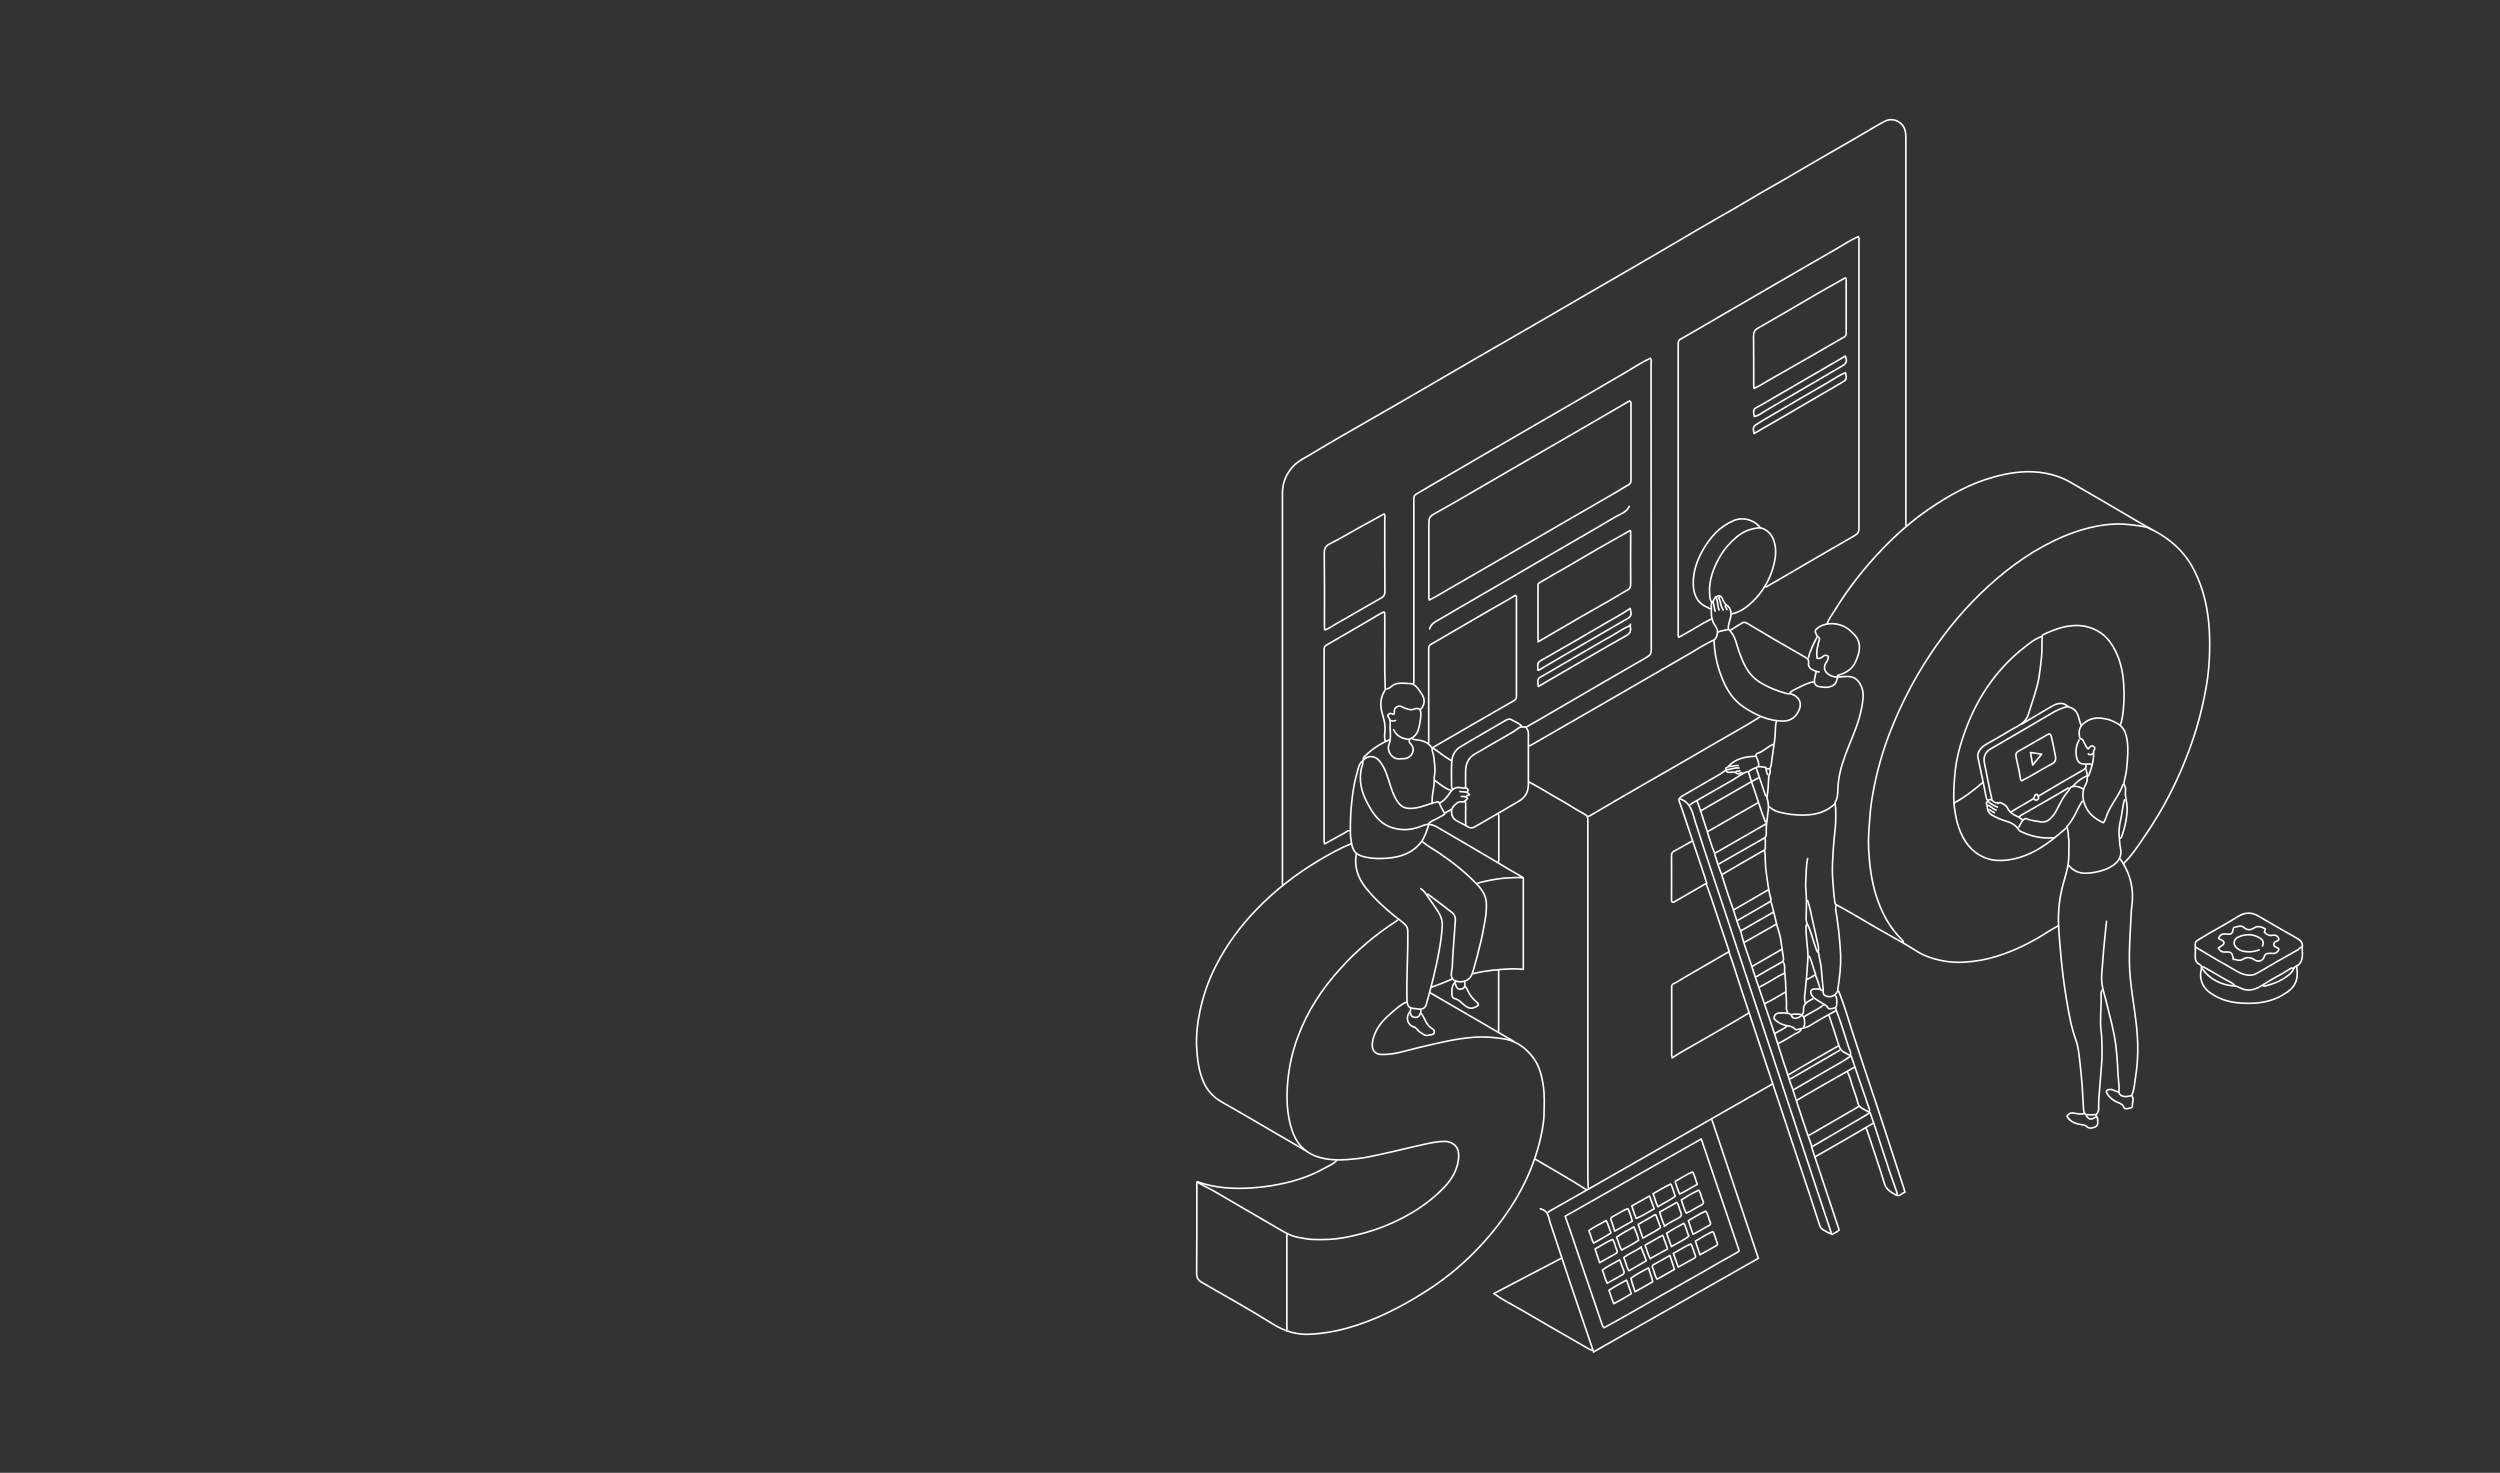 <svg xmlns="http://www.w3.org/2000/svg" xml:space="preserve" style="enable-background:new 0 0 1529.9 901.3" version="1.0" viewBox="0 0 1529.9 901.3"><rect x="0" y="0" width="1529.9" height="901.3" fill="#333333" stroke="none"/><path d="M1166.5 321.9c-.3-.9-.2-1.9-.2-2.9V85.7c0-3.6.1-7.3-3-10.1-2.3-2.1-6.2-3.4-10.1-1.3-6.3 3.4-12.3 7.2-18.5 10.7-6.7 3.8-13.4 7.8-20.1 11.6-7.4 4.2-14.7 8.6-22.1 12.9-6.7 3.9-13.5 7.6-20.1 11.6-7.2 4.3-14.5 8.5-21.9 12.7-7.6 4.3-15.1 8.8-22.6 13.2-8.7 5.1-17.5 10.2-26.2 15.3-10.5 6.1-21.1 12.2-31.6 18.3-11.5 6.7-23.1 13.4-34.6 20.1-10.5 6-20.9 12.1-31.4 18.1-11.6 6.7-23.2 13.5-34.9 20.3-10.4 6.1-20.9 12.1-31.4 18.1-11.6 6.7-23.3 13.3-34.8 20.3-4 2.4-8.2 4.3-11.5 7.7-4.4 4.7-6.7 10.2-6.7 16.6v237.1c0 .9-.2 1.8.2 2.6M1299.7 528.3c4.3-4.1 7.6-9.1 11-14 7.2-10.3 13.7-21.1 19.2-32.4 5.7-11.6 10.4-23.6 14.2-36 2.5-8.3 4.5-16.9 6-25.4 2-11.5 2.5-23.2 1.9-34.8-.7-12.6-3.3-24.8-9-36.2-6.3-12.7-16.5-21.2-29.3-26.9-3.6-.7-6.1-1.1-9.1-1.4-3.4-.4-6.7-.6-10.1-.5-8.6.3-16.9 2.2-25 5-17.8 6.3-33.4 16.4-47.7 28.6-13.8 11.8-25.8 25.2-36.3 40-11.8 16.6-21.3 34.4-28.7 53.3-4.6 11.8-8.1 24-10.4 36.5-1 5.1-1.7 10.3-2.1 15.6-.5 6.5-1.1 13-.8 19.4.5 9.7 1.6 19.2 4.5 28.6 3.3 10.5 8.2 19.9 16.1 27.6.4.3.6.7.7 1.2M981.7 812.5c5.4-3 10.9-6 16.3-9.1 6.4-3.6 12.8-7.4 19.2-11 8-4.5 16-8.9 24-13.5 7.4-4.3 14.8-8.6 22.3-12.7.3-.2.5-.5.8-.8-7.7-22.7-15.4-45.4-23.2-68.4-28 15.9-55.7 31.6-83.3 47.3 3.6 9.8 6.6 19.2 9.8 28.6 4.3 12.7 8.6 25.4 13 38.2.2.5.6 1 .9 1.4" style="fill:none;stroke:#fff;stroke-linecap:round;stroke-linejoin:round;stroke-miterlimit:10"/><path d="M1137.2 144.8c-4.6 2-8.7 4.8-12.9 7.2-11.8 6.7-23.5 13.6-35.3 20.4-10.3 6-20.6 12-31 18-9.8 5.7-19.5 11.4-29.3 17-1.3.7-1.7 1.4-1.7 2.7v177.6c0 .7-.1 1.5.3 2.3 6.7-3.5 13.1-7.8 19.9-11.2M1027.7 488.9h.5c6.7 2.3 7.6 8.6 9.3 14.2 7.7 24.1 16 48 23.8 72 7.1 21.8 14.5 43.5 21.6 65.3 7.1 21.8 14.5 43.5 21.6 65.3 5.2 16 10.6 32 15.9 48 .2.6-.1 1.4.7 1.7 1.5-.8 3.1-1.4 4.4-2.7-5.6-16.9-11.3-33.9-16.9-50.8 10.7-6.3 21.3-12.5 32-18.7 1.1-.6 2.1-1.3 3.1-2M1010 219.2c-5.4 2.5-10.4 5.9-15.6 8.9-16.3 9.5-32.6 19.1-49 28.5-23.6 13.7-47.2 27.3-70.8 41.1-2.6 1.5-5.2 3.1-7.8 4.6-1.4.9-1.6 1.7-1.6 3v110.6c0 .9.2 1.8-.2 2.6M1010.2 219.7c.5.8.2 1.6.2 2.4 0 58.5 0 117 .1 175.4 0 2.2-.5 3.4-2.6 4.6-18.3 10.5-36.5 21.2-54.8 31.8-5.5 3.2-11 6.5-16.6 9.6-1.4.8-2.3 1.8-4.4 1.3-2-.4-3.7 1.5-5.4 2.6-8 4.8-16.2 9.3-24.3 14.1-3.7 2.2-5.4 5.8-5.5 10.1-.1 3.4 0 6.9 0 10.3M1137.4 145.3c.5.8.2 1.6.2 2.4v175.7c0 1.9-.5 3.1-2.4 4.2-15.8 9.1-31.6 18.3-47.3 27.5-2.2 1.3-4.5 2.5-6.7 3.9-.5.3-.7-.1-1 0M935.8 478.6c6.9 3.6 13.4 7.8 20.1 11.5 4.6 2.6 9 5.6 13.7 8.1 1.8.9 2.1 1.9 2.1 3.7v215c0 .9 0 9.3.4 10.2M732.7 723.4c4.8 2.8 8 4.3 9.3 5 13.1 7.7 26.2 15.2 39.3 22.9 4.3 2.5 8.4 5.1 13.5 6 2.9.5 5.7 1.1 8.6 1.2 6.2.2 12.4.1 18.5-1 10.3-1.9 20.2-4.7 29.8-9 11.8-5.3 22.4-12 31.4-21.2 4.1-4.2 7.5-9 8.9-14.9.7-2.9 1-5.7.2-8.6-.8-2.9-4.1-5.2-7.7-5.3-4.3-.1-8.4.8-12.5 1.7-8.9 1.9-17.7 4.2-26.6 6.1-4.8 1-9.6 2.2-14.4 2.7-8.9 1-18 1.7-26.6-1.8-7.3-3-11.6-8.7-13.9-16.1-3-9.3-3.3-18.9-2.5-28.6.8-9.5 2.8-18.7 6.1-27.6 5.8-15.9 14.9-29.8 26.2-42.2 10.1-11.2 21.6-20.9 34.3-29.1.2-.1.3-.3.5-.5" style="fill:none;stroke:#fff;stroke-linecap:round;stroke-linejoin:round;stroke-miterlimit:10"/><path d="M826.9 516.3c-7 2.8-13.5 6.5-19.9 10.3-13.9 8.3-26.6 18.1-37.9 29.8-10 10.3-18.4 21.7-25 34.6-4.5 8.8-7.8 18.2-9.8 27.9-1.5 7.2-2.4 14.5-2 21.8.4 7.3 1.2 14.5 4.2 21.4 2.4 5.5 6.3 9.5 11.4 12.4 15.4 8.7 30.7 17.9 46 26.7.7.4 2.8 1.6 4.5 2.6M847.7 453.7c-.5-2-.4-4-.2-6 .4-3.8-.5-7.5-1.6-11-1.4-4.8-1.3-9.3 1.3-13.7.2-.4.5-.7.5-1.2-.6-15.6-.1-31.2-.3-46.8 0-.1-.2-.2-.5-.5-2.8 1.2-5.4 3-8.2 4.6-8.9 5.1-17.7 10.4-26.7 15.5-1.3.7-1.7 1.4-1.7 2.7v116.6c0 .8-.2 1.6.4 2.5 4-2.2 8.1-4.5 12.3-6.8.8-.5 1.6-1.3 2.6-1.2" style="fill:none;stroke:#fff;stroke-linecap:round;stroke-linejoin:round;stroke-miterlimit:10"/><path d="M860.5 613.3c-3.2 1.4-5.8 3.8-8.4 6-4.1 3.5-8 7.3-10.3 12.3-1.2 2.7-2.2 5.5-2 8.6.2 3.1 2.2 4.9 5.3 5.1 7.8.3 15.1-2.3 22.6-4.1 6-1.4 12-2.9 18-4.1 7.4-1.5 14.8-2.6 22.3-2.5 3.8 0 7.7.5 11.5 1 7.5 1 13.1 4.8 17.7 10.3 4.6 5.4 6.3 12 7.3 18.9.8 5.7.5 11.4.4 17-.2 6.2-1.5 12.3-3 18.2-5.9 22.6-17.7 41.9-33.1 59.3-10.7 12.1-22.9 22.5-36.5 31.1-15 9.5-30.7 17.6-48 22.4-7.4 2-14.8 3.3-22.3 3.7-8.3.5-15.9-1.8-23.1-6.3-14.2-8.8-28.7-17-43.2-25.3-2.5-1.4-3.4-2.9-3.4-5.8.2-17.7.1-35.4.1-53 0-1-.1-1.9.3-2.9.2 0 .5.1.7.2 10.8 3.8 22 4.3 33.4 3.5 5.1-.4 10.1-1 15.1-2 10.1-1.9 19.8-5 28.8-10.1 2.6-1.4 5.4-2.5 7.4-4.8M1317.2 324.3c-3.1-1.9-8-4.6-9.9-5.7-13.3-7.9-26.7-15.6-40-23.3-6.1-3.6-12.6-5.5-19.7-6.3-9.4-1-18.4.4-27.4 2.9-14.8 4-27.8 11.4-40.3 20-10 6.9-19.2 15-27.6 23.7-11.2 11.6-21.1 24.2-29.5 37.9-1.7 2.7-3.7 5.3-4.8 8.4M1297.5 525.7c6.4 9 8.6 18.9 7 29.8-.4 2.4-.3 5-.5 7.4-.5 8.6-1 17.1-.9 25.7.1 6.6.8 13.1 1.7 19.7 1.7 11.8 3.7 23.7 3.4 35.7-.1 5-.5 9.9-1.3 14.9-.6 3.7-.7 7.5-2.2 11-.1.3 0 .8.2 1.2 1 1.9-.1 3.8 0 5.7 0 1.4-1.4 1.2-2.1 1.4-1 .2-2.5.9-3.1-.7-.6-1.5-1.8-2.1-3.1-2.6-2.9-1.1-5.3-2.8-7-5.5-1.1-1.8-.5-2.5 1.7-2.7 1.9-.1 3.3 1.3 5 1.5M997 309.9c-1.6 3.7-5.4 4.6-8.4 6.4-10.2 6.1-20.6 12-30.9 18-12.2 7.1-24.5 14.2-36.7 21.4-10.3 6-20.6 12-31 18-3.4 2-6.8 4.1-10.3 6-2.2 1.2-4.1 2.6-4.8 5.1M1125.4 607c2.9 7.4 5.2 15 7.6 22.6 6.6 20.6 13.7 41.1 20.4 61.7 4 12.1 7.8 24.2 11.8 36.2.2.6.3 1.4.5 2.2h-.3c-1.7.6-2.8 2.9-5.3 1.5-3.1-1.8-5.9-3.2-7-7.2-3.3-11-7.1-21.8-10.7-32.7-.1-.3-.3-.5-.5-.7M1073.6 254.9c2.8-.6 5-2.5 7.4-3.9 13.1-7.7 26.3-15.3 39.4-23 2.3-1.4 4.6-2.7 7-4.1 2.7-1.6 3-2.7 1.9-6-14.9 8.6-29.8 17.3-44.6 25.9-3.1 1.8-6.1 3.7-9.3 5.3-2.4 1.2-2.6 2.1-1.9 5.7M997.3 382.9c-4 1.8-7.7 4.3-11.5 6.5-7.6 4.2-15 8.7-22.5 13-6.9 3.9-13.7 8.1-20.7 12-2.3 1.3-1.4 3.5-1.2 5.7 3.5-2 6.9-4 10.3-6 14.5-8.4 28.9-16.9 43.5-25.1 2.4-1.4 3-3 2.5-5.3-.1-.6-.1-1.1.1-1.7M1044.3 541.3c3 7.9 5.4 16 8.2 24 1.9 5.6 3.8 11.3 5.7 17-9.4 5.4-18.7 10.8-28 16.2-2 1.2-3.9 2.5-6 3.5-1 .5-1.2 1.1-1.2 2v42.2c0 .1.2.2.2.2M1274.2 490.4c-2.1 3-3.4 6.5-5.2 9.6-1.2 2.1-2.5 4.1-4.2 5.9 1.2 2.8.7 5.7 1.3 8.5.1.4 0 .8 0 1.2 0 13.3-.1 13.3-3.6 25.7-2 7.4-3 15-2.8 22.8.2 7.4 1 14.7 1.6 22.1.8 8.5 1.9 17 3.3 25.4 1.4 8.3 2.8 16.7 5.7 24.7 1.5 4.1 1.9 8.4 2.4 12.7.6 5.1 1.1 10.2 1.5 15.4.3 4.6.5 9.1.8 13.7.1 1.2 0 2.3.8 3.4M874.1 454.9c.3-.9.2-1.9.2-2.9v-55c0-1.2.1-2 1.4-2.7 15.6-9 31.1-18.2 46.8-27.1 1.7-1 3.3-2 4.9-2.9.9.7.6 1.5.6 2.2V426c0 1.2-.3 2-1.4 2.7-16.4 9.4-32.7 18.8-49 28.3-.3.2-.5.5-.7.7M1049.6 374c-.7-1.8-.4-3.9-1.6-5.8-1.2 1.1-.7 2.3-.7 3.4-.1 3.4-.2 6.7 1.4 9.8.7 1.4 1.8 2.5 2.2 4.1.5 2.1-.4 5.4-2.2 6.2-5.3 2.4-10.1 5.6-15.1 8.5-17.7 10.2-35.4 20.5-53.1 30.7-14.1 8.1-28.2 16.2-42.2 24.3-.8.4-1.5 1-2.4 1.2M1249.3 389.6c-3.8 1.2-6.8 3.7-9.8 6-18.6 14.4-30.8 33.2-38.2 55.4-2.2 6.5-3.9 13.2-4.7 19.9-.7 6.4-1.3 14.6-.8 21.1M1076.9 438.8c-8.3 5.3-16.9 9.9-25.4 14.9-14.9 8.7-29.9 17.3-44.9 25.9-11.3 6.5-22.6 13.1-33.8 19.7-.3.2-.6.2-1 .2" style="fill:none;stroke:#fff;stroke-linecap:round;stroke-linejoin:round;stroke-miterlimit:10"/><path d="M1213.3 478.9c-5.2 4.4-10.5 8.7-16.6 12-1.3.7-.8 2.1-.7 3.1.6 4.3 1.3 8.6 2.8 12.7 2.8 7.9 7.3 14.4 15.2 17.9 4.9 2.2 10 2.3 15.3 1.6 9.7-1.4 18-5.9 25.6-11.6 3.3-2.5 6.4-5.3 9.6-7.9" style="fill:none;stroke:#fff;stroke-linecap:round;stroke-linejoin:round;stroke-miterlimit:10"/><path d="M1259.3 566.7c-4.3 2.2-8.2 5.1-12.5 7.5-8.1 4.6-16.5 8.5-25.5 11.2-6.2 1.9-12.6 3-19.2 3.4-8 .5-15.8-.8-23.3-3.7-4.1-1.6-7.6-4.2-11.3-6.4-6.8-3.9-13.6-7.7-20.4-11.6-7.8-4.5-15.4-9.2-23.3-13.4-1-.5-.8-1.2-1-2-.6-4.3-.9-8.6-1.2-13-.4-4.6-.3-9.3 0-13.9.2-3.8.4-7.5.8-11.3.5-4.6 1.1-9.3 1-13.9-.1-2.5.2-5-.4-7.4-.1-.6 0-1.2.3-1.7 1.3-2.3 1.3-4.9 1.4-7.5.2-7 1.9-13.6 4.3-20.2 2.8-7.9 6.5-15.4 8.8-23.5 1.1-3.9 1.9-7.8 2.3-11.8.3-2.9-.1-5.9-1.5-8.4-2.6-4.8-5.5-5.6-11.4-4.9-2.6.3-5.3.3-7.7-1.2-3-1.8-3.8-4.4-2.1-7.4.4-.7 1-1.3 1.1-1.9.1-.8.9-1.8-.2-2.4-.8-.4-1.6-.4-2.4.2-.5.3-.9.8-1.6 1.1-.8.4-1.4.4-2.3.2-.7-4.1.4-8 1.5-11.8-.3-1-1.3-1.4-1.8-2.4-1.2-2.3-1.2-2.9.8-4.4 5.3-3.9 14.2-3.3 19.7 1.7 2 1.9 4.2 3.7 5.1 6.5 1.4 4.2.1 8.2-1.5 12-2 5-6.2 7.6-11.2 8.9.1 1.3-.5 2.4-.8 3.6-.5 1.8-2.1 2.9-4 3.4-2.2.6-4.3.2-6.5-.1-2.3-.3-3.3-2.1-2.9-4.5.3-1.5.6-3 1-4.6M1058.2 583c2.7 7.3 4.8 14.7 7.3 22.1 6.2 18.7 12.5 37.4 18.7 56.2 7.5 22.8 15.2 45.6 22.8 68.4 2.2 6.6 4.2 13.1 6.4 19.7.5 1.5 1.2 2.7 2.5 3.3 1.5.7 2.8 1.9 4.5 2.2M1297.5 443.8c.5-1.2.9-2.6 1.1-3.9 1.3-7.1 1.5-14.4 1-21.6-.6-8-2.3-15.7-6.6-22.8-4-6.8-9.9-10.9-17.4-12.3-4.5-.8-9.3-.4-13.9.8-4.3 1.2-8.3 2.9-11.9 4.7-.4 4.8 0 9.2-.5 13.7-.4 4-.9 8-1.5 12-1.3 7.7-4.2 14.9-6.4 22.4-1.7 6-6.8 7.4-11 10-5 3.1-10.2 6-15.3 8.9-2.2 1.3-3.8 3-4.6 5.5-.5 1.7.1 3.1.4 4.6 1.4 7.1 3.1 14.2 4.4 21.4.5 2.6 1.9 4.2 4.1 5.3 1 .5 1.9 1 2.9 1.4M830 522.5c-1.4 7.8.9 14.5 5.7 20.7 5.3 6.6 11.4 12.3 18 17.6 2 1.6 4.2 3.1 6.1 4.9 1.2 1.2 1.7 2.4 1.7 4.1.2 13.8-.8 27.7-.5 41.5.1 4.7 1 5.8 5.8 6 .6 0 1.1.2 1.7.3 2.2.1 3.7-.8 4.3-2.9 3.1-10.8 5.9-21.8 7.9-32.9.9-4.9 1.6-9.9 1.9-14.9.3-3.6-1-6.7-2.9-9.6-1.9-2.9-3.9-5.7-5.9-8.5-1.3-1.9-2.4-3.8-4.4-5M1129.3 170c-5.8 3.3-11.7 6.5-17.5 9.9-11.9 6.9-23.8 14-35.8 20.8-2.2 1.2-2.9 2.5-2.9 4.9.1 9.8.1 19.5.1 29.3 0 .9-.1 1.8.3 2.8 4.4-2.1 8.4-4.8 12.6-7.1 7.8-4.5 15.7-8.9 23.5-13.4 6.3-3.6 12.6-7.4 19-11 .9-.5 1.2-1.2 1.2-2.2v-33.1c0-.2 0-.3-.2-.5" style="fill:none;stroke:#fff;stroke-linecap:round;stroke-linejoin:round;stroke-miterlimit:10"/><path d="M874.1 504.3c1.4-2 3.8-2.4 5.7-3.6 1.4-.9 3.1-1.4 4.4-2.7-1.1-2-2.3-3.9-3.1-6-.7-1.7-1.3-1.4-2.7-1-4.2 1-8.1 2.9-12.5 3.5-6 .8-8.8-.4-11.8-5.8-2.7-4.9-3.8-10.4-5.8-15.6-1-2.7-2.3-5.2-4.1-7.4-2.7-3.4-7.2-3.6-10-.5-.6.6 0 1.8-.3 2.6-1 2.4-1.3 4.9-1.4 7.5-.3 7.6 2.9 14.1 6.7 20.4 3.1 5 7 9 12.7 10.8 6.5 2.1 12.8 1.3 18.9-1.3 3.1-1.3 5.9-.6 8.4.8 11.5 6.6 22.9 13.4 34.3 20.1 5.9 3.5 11.8 7.1 17.8 10.5 1.2.7.9 1.7.9 2.7V593.2c-2.9-.2-5.2-.4-7.7-.3-7.7.4-15.3 1-22.8 2.9-.2 0-.3 0-.5-.2M847 314.5c-5 2.7-9.9 5.4-14.9 8.2-6.1 3.4-12 6.9-18.3 10.1-2.4 1.2-3.5 2.8-3.4 5.8.2 14.6.1 29.3.1 43.9 0 1-.1 1.9.3 3 2.2-.7 4.1-2.1 6.1-3.3 9.5-5.4 18.9-10.9 28.4-16.3 1.6-.9 2.2-1.9 2.2-3.9-.1-15-.1-29.9-.1-44.9 0-.8.3-1.6-.2-2.4M1405.5 591.4c1.1 8.1-.3 12.9-8.9 17.7-5.9 3.4-12.4 4.7-19.2 4.9-7.9.1-15.4-.7-22.3-4.8-3.6-2.1-6.7-4.6-7.9-8.9-.7-2.4-.7-4.8-.1-7.2.3-1.4.1-2.3-1-2.9-2.4-1.2-2.8-3.1-2.7-5.5.1-2.2.1-4.5 0-6.7-.1-1.5.8-2.2 1.9-2.9 4.3-2.7 8.8-5.2 13.2-7.7 3.7-2.1 7.4-4.2 11-6.5 4.3-2.7 8.4-2.8 12.7-.2 7.9 4.6 15.8 9.2 23.8 13.7 2.1 1.2 3.3 2.8 2.9 5.3-.1.5 0 1.1 0 1.7.2 3.7.4 7.5-3.4 9.8M1265.7 432.4c-3.8.5-7.8 2.7-10.9 4.5-12.2 7.3-24.5 14.3-36.8 21.5-2.7 1.6-4.5 4.4-3.6 8.7 1.6 7.2 2.7 14.5 4.5 21.6 0 .1-.2.4-.2.7M1286.7 605.8c-1.3 1.1-.9 2.8-.9 4.1.2 7-.9 14.1 0 21.1.4 3 .5 5.9.5 8.9.1 3.7.1 7.4-.2 11-.5 5.9-.9 11.8-1.4 17.8-.3 3.4-.5 6.7-.4 10.1 0 1.5-.9 2.5-1.7 3.6M1077.2 322.9c-3.9-5-10.7-6.7-16.3-4.3-8.5 3.6-14.2 10.1-18.7 17.8-3.6 6.3-6 13.1-6 20.4 0 6.6 2.1 12.2 8.8 14.9.6.2.9 1 1.7.7" style="fill:none;stroke:#fff;stroke-linecap:round;stroke-linejoin:round;stroke-miterlimit:10"/><path d="M1253.8 449.1c-6.3 3.6-12.7 7.2-18.9 10.8-1.8 1.1-1.2 3.1-.9 4.5.8 3.8 1.8 7.6 2.3 11.5.1.6.3 2 .9 1.9 3.8-1.9 5.5-3 8.2-4.5 3.5-2 6.9-4.1 10.4-5.9 2.3-1.2 2.4-3 2-4.9-.7-3.9-1.6-7.7-2.4-11.5-.2-.8-.5-1.6-1.4-1.9M1278.1 474.8c1.8-4.5 3.2-9 3.1-13.9 0-.6-.1-1.5.3-1.9.8-1 .5-1.6-.3-2.2-.9-.6-1.7-.4-2.4.5-.3.4-.6.6-.9 1-1.2-.8-1.5-2.2-2.2-3.3-.7-1.1-.8-2.8-2.6-2.9-.2 0-.4-.7-.5-1.2-.9-4.6.5-7.4 4.8-9.8 3.9-2.2 7.9-1.9 12-1 2.2.5 4.3 1.5 6.3 2.6 4.3 2.4 5.4 6.3 6.1 10.8.7 5.1.2 10.1-.2 15.1-.2 3.3-1 6.6-1.7 9.8-.2.9-.1 1.7.3 2.4 1.1 1.9.2 4 .5 6 .5 3.3 1.3 6.6 1 10.1-.4 5.3-1.6 10.4-3.4 15.3-.1.3-.4.7-.9.7M1343.8 579.7c6.6 3.9 13.2 8 20 11.7 3.1 1.7 6 3.9 9.5 4.9 2.8.8 5.5.6 7.7-.6 8.4-4.9 16.8-9.8 25.3-14.5.8-.5 1.2-1.7 2.4-1.5M1289.1 563.8c-.8 8.2-1.8 16.3-2.3 24.5-.3 4.9-1.2 9.9-.3 14.9.6 3.7 1.9 7.2 2.7 10.8 2.1 8.5 4.5 17 5.6 25.7.5 4.3.9 8.6 1.1 12.9.1 4.2.6 8.5.9 12.7.1 1.9-.9 4.1 1.7 5.3 1.8.8 3.5.4 5.3 0 .2-.1.5-.2.7-.2M997.7 372.3c-4.8 3.3-9.9 6-14.9 8.9-13.3 7.8-26.7 15.6-40.1 23.2-2.7 1.5-1.2 3.7-1.7 5.5.2.1.3.2.5.3 6.1-3.6 12.2-7.2 18.4-10.8 12.2-7.1 24.3-14.1 36.5-21.1 2.4-1.4 1.7-3.2 1.4-5.1M1129.3 228.1c-3.6 1.4-6.7 3.6-10.1 5.6-13.6 7.8-27.1 15.8-40.6 23.7l-2.4 1.5c-3.4 2-3.6 2.4-2.8 6.4 4.4-2.5 8.8-5 13.2-7.6 13.4-7.8 26.9-15.7 40.3-23.5 3.2-1.9 3.2-1.9 2.6-5.8M914.5 791.8c4.9 3.6 10.4 6.3 15.6 9.3 13.8 8.1 27.7 16 41.5 24 .9.5 1.8 1.1 2.9 1.2M787.7 755.6c-.4.9-.2 1.8-.2 2.6V812c0 .8.3 1.6-.2 2.4M1113.2 411.2c-1.4-.1-2.6-.7-3.8-1.2-1.9-.8-3-2.3-2.6-4.5.2-1.6-.4-2.3-1.9-3.2-12-6.8-23.9-13.8-35.8-20.9-1.1-.6-1.9-.8-2.9-.2-2.5 1.5-5 3-7.4 4.6M942.6 739.7c5.1 1.4 4.8 4.7 6.1 8.7 8.1 24.7 16.4 49.3 24.8 73.9.6 1.7 1.1 3.4 1.7 5M1059.7 375.7c5.2-1.1 9.3-4.1 13-7.7 5.8-5.7 9.9-12.4 12.2-20.2 1.7-5.8 2.7-11.8.3-17.8-1.3-3.2-3.6-5.4-6.5-6.6-2.1-.8-4.5-.1-6.7.4-5 1.2-8.9 4.2-12.4 7.7-3.7 3.6-6.6 7.8-8.9 12.5-3.3 6.7-5.3 13.7-4.3 21.3.1 1.1.2 2.3 1.2 3.1M870.3 514.9c3.3 2.9 7.2 4.9 10.8 7.4 8.2 5.5 15.8 11.7 22.6 18.7 3 3.1 5.8 7 5.9 11.9.1 3.5-.2 6.9-.8 10.3-.8 4.5-1.6 9-2.7 13.5-1.4 5.9-2.9 11.7-4.6 17.5-.8 2.7-1.9 4.9-4.6 6-2 .8-4.1.8-6 .2-2.3-.8-3.2-2.8-2.6-5.7.7-3.4.5-6.9.8-10.3.6-7 .9-14.1 1.5-21.1.2-1.9-.5-3.6-1.9-4.8-4.9-3.8-9.9-7.6-14.9-11.3-.1-.1-.3 0-.5.2M1123.7 554c-.8 2.2 0 4.4.3 6.5.8 5.5 1.5 11 1.9 16.6.2 2.4.4 4.8.5 7.2.2 7-.6 14-1.7 20.9-.1.5-.1 1.1.5 1.4M1051.5 386.7c2.1-.8 4.3-1 6.4-1.5 4.2 3.8 4.7 9.2 6.5 14 2.5 6.9 5.3 13.5 11.8 17.8 5.3 3.4 11 5.8 17.1 7.4 1 .3 2 0 3.1.4 4 1.3 6.2 4.6 5 8.5-1.6 4.9-5.1 8.1-10.5 8-9.1-.2-16.9-3.9-24.2-8.9-8-5.5-11.8-13.7-14.7-22.5-1.9-5.8-2.8-11.7-3.1-17.8M1080.1 512.9c.5 1.9.1 3.8.2 5.8.1.8-.2 1.3-.9 1.7-8.6 4.9-17.1 9.8-25.8 14.9 2.2 6.9 4.4 14 7 20.9M931.5 444.8c-1.7-2.3-4.5-3.1-6.8-4.5-.7-.5-2-.2-3.1.4-9.3 5.5-18.8 10.8-28 16.4-3.4 2-5 5.5-5.2 9.3-.3 4.9-.1 9.9-.1 14.9 0 .6.2 1.2.5 1.7M1070 620c-9.1 5.6-18.4 10.7-27.6 16.1-6.4 3.8-13 7.2-19.2 11.3M1064.2 470c-2.6-.3-5 .7-7.4 1.1-1.4.3-2.8 1.9-4.3 2.7-7.5 4.3-14.9 8.6-22.3 12.9-2.8 1.6-3.2 2.3-2.1 5 2.6 7.1 4.8 14.4 7.3 21.6 2.7 7.8 5.3 15.7 7.9 23.5.4 1.2.6 2.5 1.2 3.6-6.6 3.8-13.3 7.7-19.9 11.5-.3.2-.6.2-1 .2M1144.6 681.4c2.8 7.8 5.2 15.6 7.8 23.5 2.7 8.3 5.4 16.5 8.4 24.7.2.6 0 1 0 1.5M833.8 465.7c-2.5 2.1-2.7 5.3-3.6 8.2-1.6 5.6-2.4 11.3-3 17-.7 6.3-.9 12.6-.8 19 0 2.1.4 4.2.7 6.2 1 5.8 3.6 7.4 9.4 8.6 4 .8 8.1.8 12.2.5 8.2-.6 15.6-3 20.9-9.8 2.4-3.1 3.4-6.7 4.6-10.3M1216.1 493c-.1 2.5.7 4.5 2.9 5.8 2.6 1.5 5.3 2.7 8.3 3.6 2.9.8 6.2 2.3 8 5.3.6.9 1.6 1.3 2.6 1.7 6 2.7 12.2 3.8 18.7 3.3" style="fill:none;stroke:#fff;stroke-linecap:round;stroke-linejoin:round;stroke-miterlimit:10"/><path d="m1035.2 514.9-10.8 6c-1.1.6-1.5 1.4-1.5 2.6.1 9.2 0 18.4 0 27.6 0 .3 0 .6.2.7M875.1 607.5c10.6 6.2 21.3 12.3 31.9 18.5l14.4 8.4c.3.2 2.5 1.5 4.8 2.8M1132.1 646.6c-4.2 3-8.8 5.3-13.2 7.9-7.2 4.2-14.4 8.4-21.7 12.6 3.7 11.3 7.3 22.7 11.4 33.9M955.5 770c-13.8 7.2-27.5 14.4-41.3 21.6M1084.6 663.4c-10.3 5.8-123.2 70.5-136.2 77.7-.5.3-1 .8-1.4 1.2M1123 491.8c-5.3 5.1-11.8 6.9-19 7-5.3.1-10.5-.6-15.6-1.9-2.2-.6-4-1.8-5.8-3.2M1106.2 525.4c-1 5-.9 10.1-1.2 15.1-.1 1.5 0 3 .2 4.6.4 5.6.3 11.2.1 16.8-.1 1.4.3 2.9 1.1 4.4 1.9 3.8 2.7 8 4.2 12 .5 1.3.7 2.7 1.4 3.8M1299.2 480.1c-2.3 6.5-7.1 11.8-9.7 18.2-.7 1.7-1 3.6-2.3 5.2-5.9-2.6-10.5-6.8-12.1-13.3-.8-3.2-.6-6.8 1.1-9.8 1.9-3.3 1.1-6.4.4-9.6M1384.6 578.9c.8-2.4.4-3.6-1.9-5-3.7-2.2-7.7-2.4-11.7-1-2 .7-3.8 1.8-3.8 4.3 0 1.8 2.1 3.8 4.5 4.6 3.7 1.1 7.2.8 10.8-.5M1080.5 504.3c-10.4 6-20.7 12-31.3 18 1.2 3.9 2.5 8.1 4.1 12.2M917.1 593.8v34.8c0 1 .1 1.9-.2 2.9M1014.3 782.7c3.5-2 6.9-3.9 10.4-5.9-.9-2.8-1.9-5.6-2.8-8.5-3.4 1.9-6.5 3.8-9.8 5.5-.9.5-1.2 1.1-.9 1.7 1.2 2.3 1.3 5 2.8 7.2M1034.7 761.3c-3.8 1.4-7 3.9-10.7 5.7 1 2.8 2 5.5 3 8.4 3.3-1.8 6.5-3.6 9.8-5.4.8-.4.9-1.2.7-1.7-1.1-2.2-1.3-4.7-2.6-6.7M986.7 758.5c-3.7 1.6-7 3.9-10.6 5.8.9 2.7 1.8 5.5 2.8 8.4 3.5-1.9 6.7-3.8 10-5.6.8-.4.9-1.2.7-1.7-1.1-2.2-1.3-4.7-2.6-6.7M1010.2 770c3.4-1.9 6.8-3.8 10.3-5.7-1-2.8-1.9-5.6-3-8.4-3.7 2.1-7.2 4-10.8 6.1 1.2 2.7 1.6 5.7 3.3 8.3M1043.8 741.2c-3.7 1.5-7 3.8-10.6 5.8.9 2.7 1.8 5.5 2.8 8.3 3.6-1.6 6.7-3.8 10-5.4.8-.4.9-1.2.7-1.7-1.1-2.2-1.3-4.7-2.6-6.7M1033.5 756.3c-1.3-2.4-1.5-5.3-3.1-7.7-3.4 1.9-7 3.8-10.5 6.1.9 2.7 1.9 5.3 2.9 8.2 3.7-2.3 7.5-3.8 10.7-6.4M989.3 757.3c1.3 2.4 1.5 5.3 3.1 7.7 3.4-1.9 7-3.8 10.4-6-.6-2.8-1.7-5.4-2.9-8.2-3.7 2.1-7.3 3.9-10.6 6.3M1001.6 745.5c3.7-1.5 7-3.8 10.7-5.8-.9-2.6-1.9-5.1-2.9-7.8-3.7 2.1-7.2 4-10.8 6.1.9 2.5 1.6 5.1 2.7 7.6" style="fill:none;stroke:#fff;stroke-linecap:round;stroke-linejoin:round;stroke-miterlimit:10"/><path d="M1357.5 580.1c.9 1.6 1.9 2.6 4.1 2.5 4-.2 4.5.4 5.1 4.6 1.1-.4 2 .4 3.1.4.9 0 1.5.2 2.5-.4 2.4-1.7 4.9-1.5 7.4.2 2.4 1.6 5.3.5 6-2.1.4-1.5 1.5-1.8 2.9-1.9.4 0 .8-.1 1.2 0 2.2.3 3.9-.1 4.8-2.5-.5-1.5-3.2-.9-3.1-3 0-2.1 2.4-1.6 3.1-3-.5-2.3-2.1-2.9-4.3-2.5-1.9.3-3.3-.6-4.6-2 .2-.6.4-1.2.6-2-2.3-1.1-4.5-2.2-7.1-.4-2 1.3-4.1 1.3-6-.4-1.8-1.6-3.7-.5-5.5-.2-.2 0-.9.2-1 .9-.6 3.1-1.1 3.7-4.3 3.3-2.4-.3-3.9.4-4.7 2.6.5.7 1.5.8 2.3 1.3 1.4 1 1.3 2.1-.2 3.1-.7.5-1.4 1-2.2 1.4M1274.7 482.9c-1.9-1.8-6.9-2.4-7.8-.7-1.2 2.2-3 3.8-4.2 5.9-1.7 2.8-3.1 5.8-4.7 8.7-1.1 1.9-2.4 3.4-3.9 4.7-1.6 1.4-3.7 1.8-5.7 1.4-2.7-.6-5.4-.6-8-1.8-.9-.4-1.9.1-2.7 1.1-1 1.2-1.4 2.7-2.3 3.9M1105.7 565.7c-.7.7-.5 1.6-.5 2.4 0 4.7.7 9.4 1.1 14.2.2 2.8 0 5.6-.2 8.4-.3 5-.8 10.1-1.3 15.1-.3 2.6-.8 5.1-.2 7.7M1106.2 551.1c1.6 4.4 2.2 9 3.3 13.4 1.2 4.8 2.1 9.6 3.2 14.4.3 1.3.1 2.6-.1 3.8h-.2l-.2-.2M862.6 452.7c-.3.8-.4 1.4.4 2.2 1.7 1.7 2.5 3.9 1.2 6.2-1.1 2-3 3.2-5.5 3.2-1.4 0-2.9.3-4.3-.1-3.2-.8-5.7-5.2-4.5-8.3 1.4-3.5.9-7.1.8-10.6-.1-2.2.6-4.7-1.3-6.8-.6-.7.6-2 1.9-1.9.6.1 1 .8 1.8.3.5-1.1-.3-2.8 1.1-3.9 1.2-.9 2.2-1.3 3.6-.5 1.3.7 2.8 1.2 4.3 1.6 1.2.3 2.1.3 3.1-.1 2.7-1.1 4.3-.2 4.3 2.6 0 3.3-.6 6.6-1.5 9.8-.8 2.8-2.7 4.8-5.5 6M1300.1 489.4c-.9 2.7-1.1 5.6-1.6 8.4-.8 4.3-2 8.5-1.7 12.9.2 2.9.3 5.8.9 8.7.8 4.3-.9 7.6-4.5 10.1s-7.5 3.7-11.8 4.4c-2.3.4-4.7.6-7 .4-3.2-.4-6.1-1.9-8.2-4.5M1276.6 468.1c.1 1.3-.1 2.1-1.6 3-9.2 5.2-18.3 10.6-27.4 16M1071.7 478.4c-8.5 4.9-17 9.8-25.4 14.6-1.8 1-3.5 2.1-5.3 3.1M1146.3 687.4c-11.7 6.9-23.5 13.7-35.3 20.4" style="fill:none;stroke:#fff;stroke-linecap:round;stroke-linejoin:round;stroke-miterlimit:10"/><path d="M1266.3 482.5c-.8-.5-1.3.1-1.9.5-9.1 5.3-18.2 10.6-27.4 15.8-.6.3-.9.9-1.4 1.2M1075.7 491.3c-10.2 5.8-20.3 11.7-30.5 17.5M1125.7 642.8c-9.8 5.7-19.5 11.4-29.3 17-.4.2-.8.3-1.2.5M1134.8 653.1c-7.4 4.2-14.9 8.5-22.3 12.7-4.3 2.4-8.5 5-12.7 7.4M1124.9 640.1c-10.1 5.7-20.3 11.5-30.2 17.5M1137.2 677.3c-10.1 5.8-20.2 11.7-30.2 17.5M916.9 498.3c.2.5.3.9.3 1.4v26.4c0 .5-.1 1-.3 1.4M995.8 739.7c-3.1 1.3-5.9 3.3-8.9 4.8-1.2.6-1.4 1.2-.8 2.7.8 1.9 1.3 4 2 6.2 3.7-2.1 7.2-4.1 10.8-6.1-.7-2.6-1.5-5.1-2.6-7.5" style="fill:none;stroke:#fff;stroke-linecap:round;stroke-linejoin:round;stroke-miterlimit:10"/><path d="M1080.3 502.9c-2.9-7.3-5-14.9-7.7-22.3-1-2.8-1.8-5.6-2.7-8.5-3.6.9-6.3 3.4-9.5 5.2-8.3 4.7-16.7 9.5-25 14.3-.5.3-.8.7-1.2 1" style="fill:none;stroke:#fff;stroke-linecap:round;stroke-linejoin:round;stroke-miterlimit:10"/><path d="M1081 470.5h1.8c1.3 2-.3 3.4-.4 5-.3 4.1-.3 8.3-1.1 12.4v.4c1.1 3.2 1.1 6.3.5 9.6-.2 1.3-.2 2.6-.4 3.8-.5 2.8-.6 5.7-.5 8.6 0 1.2-.3 2-1.5 2.7-9.1 5.2-18.3 10.4-27.4 15.6M1082 544.6c-7 4.1-14 8.1-21.2 12.3 1.3 4 2.5 8.2 4.1 12.2M869.3 617.8c.6.7-.3 1.5.3 2.2 2.3 2.8 2.9 6.7 6 8.9 1.1.8 2.6 1.5 2.1 3.1-.5 1.4-2.1 1.1-3.3 1.5-2.5.7-4-1-5.8-2.2-1.3-.9-1.9-2.6-3.6-2.9M1133.1 646.9c2.7 8 5.4 16 8.2 24 .9 2.6 1.7 5.3 2.7 7.9.3.7-.2 1.1-.1 1.7M1085.1 558.3c-6.6 3.8-13.2 7.6-19.9 11.4 1.5 6.6 3.9 13 6.1 19.5 2.2 6.6 4.3 13.2 6.6 19.7 2.7 7.7 5.3 15.5 7.9 23.3 2.6 7.7 4.8 15.6 7.5 23.2 1.3 3.7 2.2 7.5 3.8 11.1" style="fill:none;stroke:#fff;stroke-linecap:round;stroke-linejoin:round;stroke-miterlimit:10"/><path d="M1130.5 656c1.8 3.1 2.4 6.7 3.6 10.1 1 3 2.2 6 2.9 9.1.3 1.4 1.4 2.4 2.6 3.1 1.6.9 3.2 1.8 4.8 2.6M1124 619c2.7 7.1 4.9 14.4 7.2 21.6.5 1.7 1.7 3.3 1.2 5.3M932.1 537.2c-3.4-.4-6.1-.1-8.1 0-5.3.1-10.5 1.1-15.6 2.2-1.5.3-2.7.6-4.3 1.2M1022.7 725.1c1.1 2.1 1.5 4.5 2.5 6.9-3.2 2.6-7.1 4.1-10.6 6.5-1.4-2.5-1.8-5.2-3-8 3.5-1.9 7-4.2 10.8-5.9M1273.5 443.8c-.6-1.5-.7-2.5-1.2-3.8-.7-3.3-2.1-6.1-5.6-7.1-1.6-.5-2.5-2-4.3-2.3-2.9-.5-5.2.7-7.4 2-4.5 2.6-9 5.3-13.4 7.9-.5.3-2.7 1.6-4.2 2.5M934.1 445.5c.8 1.1 1.2 2.2 1.2 3.6v31.2c0 4.3-2 7.7-5.5 9.8-9 5.4-18.2 10.6-27.3 15.9-1.4.8-2.7.9-4.4-.1-2.4-1.5-5-2.6-7.4-4.1-2.6-1.7-3.3-6.2-1.2-8.4 1.5-1.5 2.8-3.1 5.3-2.7 1.4.2 2.3-1 3.3-2.1-1.1-1.3-2.4-1.2-3.8-1.2M939.7 709.5c8.2 4.9 23.2 13.3 31.2 18.6M896.7 603.7c.5.6.9 1.2 1.2 1.9 1.3 2.8 2.9 5.3 5.4 7.3 2.2 1.7 1.8 2.5-.9 3.6-2.1.9-3.9.4-5.5-.8-2.2-1.5-3.8-3.9-6.7-4.6-2-.5-1.7-2.7-1.7-4.5-.1-2.4.7-4.4 2.4-6M1079.8 520.4c.5 2.1.5 4.3.5 6.5.1 5.1 1 10.1 1.7 15.1.4 2.7.9 5.3 1.7 7.9.4 1.2-.5 1.9-1.4 2.4-6.2 3.6-12.5 7.2-18.7 10.8M1282.4 683.6c-2.7 1.9-4.3 1.6-5.8-1.2-.3-.6-.5-1-1.5-.8-2 .4-4-.1-6-.4-1.9-.4-3.2.3-4.2 1.9 2.2 3.8 5.9 4.7 9.7 5.3.9.1 1.7.3 2.4 1 1.4 1.3 3 1.1 4.8.4 2.1-.8 2-2.3 1.9-3.9 0-.7.3-1.4-.5-1.9M1083.7 551.6c1.3 4.4 2.3 8.9 3.4 13.4.8 3.3 2.1 6.5 2.6 9.8.6 3.8 1.1 7.7 1.7 11.5.2 1.2-.1 2-1.4 2.7-5.2 2.8-10.3 5.9-15.4 8.8M1112.9 583c.4 3.5 1.5 6.8 1.7 10.3.2 2.6.5 5.3.7 7.9.2 1.9.5 3.8.4 5.8 0 1.6.8 2.2 2 2.6 2.6 1 5.6-.3 6.7-2.9M1367.6 603.2c-1.4-2-3.8-2.6-5.8-3.8-4.1-2.5-8.3-4.8-12.5-7.2-.5-.3-1-.9-1.7-.3" style="fill:none;stroke:#fff;stroke-linecap:round;stroke-linejoin:round;stroke-miterlimit:10"/><path d="M1347.7 592.9c4.9 6.6 11.6 9.9 19.7 10.5 1.3.1 2.4.6 3.6 1.2 3.5 1.8 7 1.6 10.6-.1 3.5-1.7 6.6-4.1 10-5.9 3.5-1.8 6.9-3.9 10.3-6 .4-.3.8-.1 1.2-.2M888.1 465.4c-4.1-2.2-7.6-5.3-11.7-8-.2 2.1.8 3.8 1 5.6.3 3.7 1.2 7.3.5 11.1-.4 2.2-.1 4.5-.4 6.7-.4 3.4-1.3 6.8-1.1 10.3M1405.3 591.2c-.9.3-1.3.8-1.8 1.9-1.3 2.8-4 4.5-6.6 6.1-3.4 2.1-7.2 3.3-11.1 4.3-.2.1-.5-.1-.7-.2M1119.2 621.2c2 6 4.1 12 5.9 18 .6 2 1.3 3.6 3.2 4.6 1.6.8 3 1.7 4.6 2.6M1086.8 565.7c-6.3 3.6-12.6 7.2-19 10.8M1048.1 753.7c-3.8 1.5-7 3.9-10.6 5.8.9 2.7 1.8 5.5 2.8 8.4 3.5-1.9 6.7-3.8 10-5.6.8-.4.9-1 .5-1.9-.9-2.1-1.3-4.4-2.4-6.5M1018.4 750.5c2.7-2.1 5.9-3.5 8.9-5.2 1.8-1 2-2.1 1.2-3.7-1-1.9-1-4.1-2.4-5.8l-10.5 6c.9 2.7 1.6 5.3 2.8 7.8M1012.9 743.3c-3.4 2-6.9 4-10.4 6 .9 2.8 1.9 5.5 2.9 8.4 3.6-2.3 7.5-3.9 10.8-6.5-1-2.7-1.9-5.2-2.8-7.6M995.3 783.4c-3.6 2-7.2 3.9-10.7 6.2 1.1 2.7 1.7 5.5 3 8.2 3.7-2 7.2-3.9 10.7-6.1-.9-2.7-1.9-5.3-2.8-8M991.3 771.2c.7 2.1 1.5 4.2 2.3 6.2.6 1.5.2 2.1-.8 2.7-3 1.7-6.1 3.4-9.2 5.2-1.4-2.5-1.9-5.3-3-8.1 3.2-2.4 7-4.1 10.5-6.2M1039.7 728.5c1.3 2.1 1.5 4.6 2.6 6.7.4.8-.1 1.7-.9 2.1-3.2 1.5-6.1 3.7-9.5 5.1-1.3-2.4-1.9-5.2-3-8.1 3.3-2.1 6.8-4.2 10.5-5.9M998.2 782.5c.4 2.7 1.6 5.1 2.4 8 3.6-2.1 7.1-4 10.8-6.1-.6-2.8-1.7-5.4-2.6-8.5-3.7 2.1-7.5 3.8-10.8 6.4M1035.7 717.2c-3.7 1.5-7 3.8-10.6 5.8.9 2.6 1.6 5.2 2.8 7.7 3.7-1.7 7.1-4 10.8-5.9-1-2.4-1.4-5-2.7-7.3M983.1 747.2c1.2 2.3 1.7 4.8 2.8 7.3-3.4 2.3-7 4.1-10.6 6.2-1.5-2.2-1.7-5-3-7.6 3.3-2.4 7.1-4.1 10.6-6.2M1004.5 763c-3.4 2.6-7.5 4-10.8 6.6 1.2 2.7 1.6 5.6 3.1 8.1 3.6-2.1 7.2-4.1 10.7-6.2-1-2.7-2-5.1-3-7.6M1090.1 581.1c-5.8 3.4-11.7 6.7-17.5 10.1M869.3 434.2c2.6-2.7 3-6.3.7-9.6-.8-1.1-1.5-2.3-2.4-3.4-1.3-1.6-2.9-2.9-5.2-2.9-3.9-.1-8-1.1-11.3 2.1-.7.7-1.9 1.2-3.1 1.3M1107.2 585.2c1.8 3.4 2.3 7.3 3.9 11-1.7 1.3-3.4 2.4-5.4 3.2M1123.3 616.9c.2.5.3 1 .5 1.4-5.4 3-10.8 5.9-16 9.2-2.5 1.6-5.3 1.8-8 2.6-.4.1-1 0-1.2-.2-1.9-2.3-4.8-1.9-7.2-2.8-1.5-.5-2.9-1.2-4.1-2.2-.9-.7-2-1.4-1.6-2.6.4-1.5 1.6-2.3 3.1-2.4 2-.1 4-.1 6 .4.7.2 1.2.3 1.4 1 .8 2 2.2 2.2 4.1 1.5 2.1-.7 3.5-3 3.4-4.1-.5-4.1 2-5.5 4.8-7 .3-.2.7-.2.9-.5M1091.8 595.7c-3.8 1.6-7.2 4.1-10.8 6-1.5.8-2.9 1.6-4.3 2.4M896.7 490.1c.5 2.9.1 5.9.2 8.9.1 2-.2 4 .2 6M1110.1 417.2c-3.8.6-7.2 2.5-10.5 4.1-1.4.7-3 1.3-4.1 2.6M1102.1 630.1c-.7 1.6-2.3 1.9-3.6 2.6-3.5 2.1-6.9 4.3-10.6 6M850.4 452.7c-5.6 2.3-10.6 5.6-14.9 9.8-.6.6-1.6 1.2-1 2.4M1087 441.7c-.8 3.5-.4 7.1-.9 10.6-.6 4-1.1 8-1.7 12-.3 2-.3 4.1-1.2 6M1074.1 462.8c-4.3.2-8.5.8-12.2 2.9-1.6.9-3.2 2-4.3 3.6" style="fill:none;stroke:#fff;stroke-linecap:round;stroke-linejoin:round;stroke-miterlimit:10"/><path d="M1113.4 605.3c-1.2 0-2.4-.2-3.6 0-1.6.3-2.1 1.6-1.4 3.1 1.2 2.6 3.8 3.6 6 5.1 1.4.9 3.1 1.5 4.1 3.1.9 1.2 2.2.7 3.6.4 1.5-.4 2-1.1 1.9-2.5-.1-1.7.4-3.5-.7-5M1222.6 491.8c.7-.6 1.2-.8 1.4-.7 1.7.8 3.6 1.5 4.5 3.4 1.3 2.7 3.6 4.1 6.3 5.3 1 .5 1.9 1.2 2.9 1.9" style="fill:none;stroke:#fff;stroke-linecap:round;stroke-linejoin:round;stroke-miterlimit:10"/><path d="M1244.7 488.9c.6.7 1.3 1.1 2.1.5 1.1-.9 1-1.3-.2-3.3-.6-.1-1.3.3-1.4.7-.3 2.2-2.1 2.7-3.6 3.6-3.6 2.2-7.4 4.1-10.8 6.5M1272.3 452.9c-1.7 3.2-2.3 6.6-1.6 10.1.7 3.8 2.4 4.8 6.4 4.6 1-.1 1.9-.2 2.9.2M888.8 599.1c-4.2 1.8-8.4 3.5-12.7 5M1038.5 490.1c2.2 5.6 3.8 11.4 5.7 17 1.6 4.8 2.9 9.7 4.8 14.4M1091.3 588.8c1.2 1.7.7 3.8.8 5.5.2 3 .7 6 .7 9.1 0 4.6.7 9.1.4 13.7-.1 1 .7 1.7.7 2.6M1116.1 614.9c-2.9 2.4-6.4 3.9-9.6 5.8-.9.5-1.8 1.1-2.6 1.7M1092.3 607.3c-4 2.2-7.8 4.8-12 6.7M1052 373.3c-1-2.6-.7-5.4-1.9-8.1-1.2.9-1.3 2.3-2 3.3M1085.1 455.6c-3.5 1.2-5.9 4.4-9.6 5.4-.7.2-1.3 1-.6 2.4.8 1.6 1.6 3.5 1.3 5.5M1074.8 470.2c1.8 5.4 3.7 10.9 5.5 16.3.1.3.3.5.5.7M862.9 619c-2.9 3.4-1.8 8.1 2.2 9.4M852.8 446.5c1.9 4.1 5.4 5.6 9.6 6M878.2 477.7c3.1 2.3 6 4.8 9.8 6M876.3 457.7c-2.3-3.6-5.9-4.6-9.8-5-.7-.1-1.3-.1-1.9-.5M1050.5 365.1c1.4-.9 2.7-.5 3.4 1 .7 1.7 1.4 3.2 3 4.4 2.2 1.6 2.8 4.3 2.2 7.1-.5 2.5-1.7 4.8-1.4 7.4M1066.4 473.1c-.5-.1-.9-.5-1.5 0-.6.6-1.8.5-2.1.2-1.9-2-4.7.5-6.5-1.4M1276.9 475c-3.4 1.3-6.1 3.5-8.4 6.2" style="fill:none;stroke:#fff;stroke-linecap:round;stroke-linejoin:round;stroke-miterlimit:10"/><path d="M1052.5 365.1c-1.2.8-.2 1.6 0 2.4.5 2 .8 4.1 2.1 5.8M863.3 617.3c-.1.4-.1.8-.2 1.2-.3 1.9.7 3.8 2.1 4 1.8.3 3.3 0 3.8-2.1M1111 596.9c1.2 2.5 2 5.3 2.8 8 .3 1.1.7 1.2 1.5 1.2M897.9 484.4c1.4-1.3-.5-2.1-.7-2.1-2.6.2-5.4-1.3-7.9.6-1.5 1.1-2.2 2.7-3.3 4.1-1.4 1.7-2.8 3.3-4.8 4.3M1112 389.8c-2.1 4.1-4.3 8.2-5.3 12.7M890.7 602.2c.5 1.4.6 3 2.6 3.1 1.2.1 2.3-.3 2.8-1.2.6-1 .2-2.2.3-3.3M1093.5 627.9c-2 2.1-5 2.8-7.2 4.6" style="fill:none;stroke:#fff;stroke-linecap:round;stroke-linejoin:round;stroke-miterlimit:10"/><path d="M897.2 487.5c.5-.7 1.3-.8 2.1-1.1-1.5-2.4-3.9-1.6-5.9-2M1096.4 620.9c1.6-.5 3.2-.3 4.8-.2 1.9.1 2.9 1.5 3.1 4 .1 1.3.2 2.6-.5 3.8M1063.7 468.5c-2-.3-3.8.7-5.8.5M1276.9 682.1c1.5-.1 3 .5 4.6 0 .9-.3 1.1.7 1.7 1.2M1216.1 490.6c-.8.7-.6 1.9 0 2.1 2.2.5 3.4 2.5 5.5 3M1070.5 471.9c1.5-1.1 3.2-1.8 4.9-2.5 1.4-.6 3.5.1 5.2.2.3 1.5.3 3.1 1.2 4.4M1076.2 476c-1.4.7-2.7 1.4-4.1 2.2M1216.9 495.4c1.4.3 2.3 1.5 3.6 1.9M1216.6 489.9c.9-.7 1.8-1 2.6 0 .8.9 1.9 1.5 3.1 1.4M850.9 440.9c1 .4 2.1.4 3.1 0M887.8 495.4c-.9.9-2.2 1.2-3.1 1.9M1056.1 370.1c-.8 1.2.5 1.9.7 2.9M1280.9 461.1c-.9.3-1.8 1.5-2.9.2M1064.7 471.7c-.7.6-1.8-.2-2.4.7M1057 469.5c-.2.5-1.6.4-.7 1.4M997.3 245.3c-9.9 5.8-19.8 11.5-29.8 17.3-14.6 8.5-29.3 17-43.9 25.4-14.7 8.5-29.3 17.2-44.2 25.5-5.1 2.8-5 2.9-5 8.9v41.8c0 1-.1 1.9.3 3 4.4-2.2 8.6-4.9 12.9-7.3 11.8-6.8 23.5-13.6 35.3-20.4 10.3-6 20.6-12 31-18 11.8-6.8 23.5-13.6 35.3-20.4 2.4-1.4 4.7-3 7.2-4.3 1.3-.7 1.7-1.6 1.7-2.9v-46.1c0-.8.2-1.5-.5-2.2M997.3 324.8c-6.5 3.7-13 7.3-19.4 11-6.7 3.9-13.4 7.8-20.2 11.8-5.2 3-10.5 5.9-15.6 9-.8.5-.9.8-.9 1.5v33.1c0 .5.5.7 0 1.6 9-5.3 17.6-10.3 26.2-15.3 7.7-4.5 15.6-8.7 23.2-13.3 1.7-1 3.4-2.1 5.1-3 1.9-.9 2.2-2.1 2.2-3.9-.1-10 0-20 0-30 0-.9.1-1.8-.2-2.6M1243.9 468.2l-1.3-7.7 6.8 1zM975.2 827.3l100.9-57.3M1047.5 684.9l28.4 84.7" style="fill:none;stroke:#fff;stroke-linecap:round;stroke-linejoin:round;stroke-miterlimit:10"/></svg>